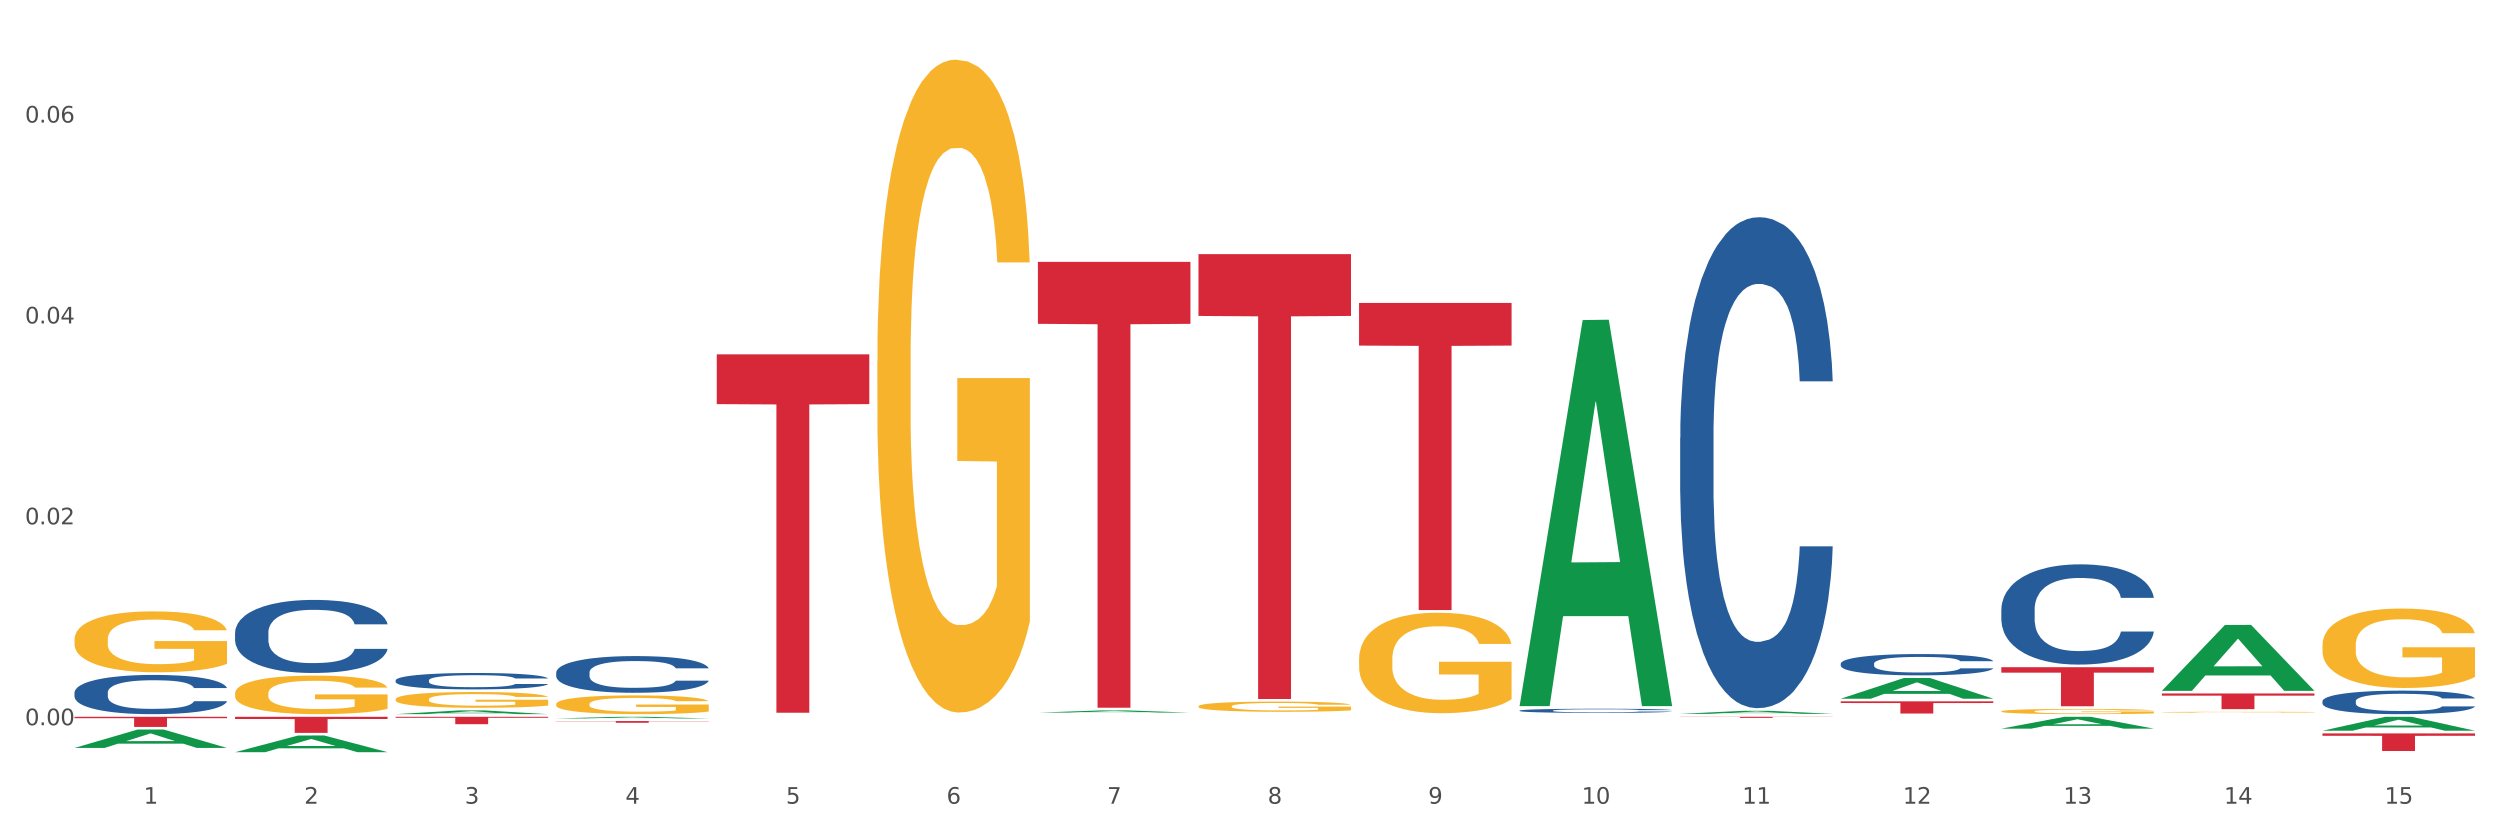 <?xml version="1.0" encoding="utf-8" standalone="no"?>
<!DOCTYPE svg PUBLIC "-//W3C//DTD SVG 1.1//EN"
  "http://www.w3.org/Graphics/SVG/1.1/DTD/svg11.dtd">
<svg xmlns:xlink="http://www.w3.org/1999/xlink" width="1080pt" height="360pt" viewBox="0 0 1080 360" xmlns="http://www.w3.org/2000/svg" version="1.1">
 <rect x="0" y="0" width="1080" height="360" fill="#333333" stroke="none"/>
 <defs>
  <style type="text/css">*{stroke-linejoin: round; stroke-linecap: butt}</style>
 </defs>
 <g id="figure_1">
  <g id="patch_1">
   <path d="M 0 360 
L 1080 360 
L 1080 0 
L 0 0 
z
" style="fill: #ffffff; stroke: #ffffff; stroke-linejoin: miter"/>
  </g>
  <g id="axes_1">
   <g id="matplotlib.axis_1">
    <g id="xtick_1">
     <g id="text_1">
      <!-- 1 -->
      <g style="fill: #4d4d4d" transform="translate(62.07 347.204) scale(0.096 -0.096)">
       <defs>
        <path id="DejaVuSans-31" d="M 794 531 
L 1825 531 
L 1825 4091 
L 703 3866 
L 703 4441 
L 1819 4666 
L 2450 4666 
L 2450 531 
L 3481 531 
L 3481 0 
L 794 0 
L 794 531 
z
" transform="scale(0.016)"/>
       </defs>
       <use xlink:href="#DejaVuSans-31"/>
      </g>
     </g>
    </g>
    <g id="xtick_2">
     <g id="text_2">
      <!-- 2 -->
      <g style="fill: #4d4d4d" transform="translate(131.436 347.204) scale(0.096 -0.096)">
       <defs>
        <path id="DejaVuSans-32" d="M 1228 531 
L 3431 531 
L 3431 0 
L 469 0 
L 469 531 
Q 828 903 1448 1529 
Q 2069 2156 2228 2338 
Q 2531 2678 2651 2914 
Q 2772 3150 2772 3378 
Q 2772 3750 2511 3984 
Q 2250 4219 1831 4219 
Q 1534 4219 1204 4116 
Q 875 4013 500 3803 
L 500 4441 
Q 881 4594 1212 4672 
Q 1544 4750 1819 4750 
Q 2544 4750 2975 4387 
Q 3406 4025 3406 3419 
Q 3406 3131 3298 2873 
Q 3191 2616 2906 2266 
Q 2828 2175 2409 1742 
Q 1991 1309 1228 531 
z
" transform="scale(0.016)"/>
       </defs>
       <use xlink:href="#DejaVuSans-32"/>
      </g>
     </g>
    </g>
    <g id="xtick_3">
     <g id="text_3">
      <!-- 3 -->
      <g style="fill: #4d4d4d" transform="translate(200.802 347.204) scale(0.096 -0.096)">
       <defs>
        <path id="DejaVuSans-33" d="M 2597 2516 
Q 3050 2419 3304 2112 
Q 3559 1806 3559 1356 
Q 3559 666 3084 287 
Q 2609 -91 1734 -91 
Q 1441 -91 1130 -33 
Q 819 25 488 141 
L 488 750 
Q 750 597 1062 519 
Q 1375 441 1716 441 
Q 2309 441 2620 675 
Q 2931 909 2931 1356 
Q 2931 1769 2642 2001 
Q 2353 2234 1838 2234 
L 1294 2234 
L 1294 2753 
L 1863 2753 
Q 2328 2753 2575 2939 
Q 2822 3125 2822 3475 
Q 2822 3834 2567 4026 
Q 2313 4219 1838 4219 
Q 1578 4219 1281 4162 
Q 984 4106 628 3988 
L 628 4550 
Q 988 4650 1302 4700 
Q 1616 4750 1894 4750 
Q 2613 4750 3031 4423 
Q 3450 4097 3450 3541 
Q 3450 3153 3228 2886 
Q 3006 2619 2597 2516 
z
" transform="scale(0.016)"/>
       </defs>
       <use xlink:href="#DejaVuSans-33"/>
      </g>
     </g>
    </g>
    <g id="xtick_4">
     <g id="text_4">
      <!-- 4 -->
      <g style="fill: #4d4d4d" transform="translate(270.169 347.204) scale(0.096 -0.096)">
       <defs>
        <path id="DejaVuSans-34" d="M 2419 4116 
L 825 1625 
L 2419 1625 
L 2419 4116 
z
M 2253 4666 
L 3047 4666 
L 3047 1625 
L 3713 1625 
L 3713 1100 
L 3047 1100 
L 3047 0 
L 2419 0 
L 2419 1100 
L 313 1100 
L 313 1709 
L 2253 4666 
z
" transform="scale(0.016)"/>
       </defs>
       <use xlink:href="#DejaVuSans-34"/>
      </g>
     </g>
    </g>
    <g id="xtick_5">
     <g id="text_5">
      <!-- 5 -->
      <g style="fill: #4d4d4d" transform="translate(339.535 347.204) scale(0.096 -0.096)">
       <defs>
        <path id="DejaVuSans-35" d="M 691 4666 
L 3169 4666 
L 3169 4134 
L 1269 4134 
L 1269 2991 
Q 1406 3038 1543 3061 
Q 1681 3084 1819 3084 
Q 2600 3084 3056 2656 
Q 3513 2228 3513 1497 
Q 3513 744 3044 326 
Q 2575 -91 1722 -91 
Q 1428 -91 1123 -41 
Q 819 9 494 109 
L 494 744 
Q 775 591 1075 516 
Q 1375 441 1709 441 
Q 2250 441 2565 725 
Q 2881 1009 2881 1497 
Q 2881 1984 2565 2268 
Q 2250 2553 1709 2553 
Q 1456 2553 1204 2497 
Q 953 2441 691 2322 
L 691 4666 
z
" transform="scale(0.016)"/>
       </defs>
       <use xlink:href="#DejaVuSans-35"/>
      </g>
     </g>
    </g>
    <g id="xtick_6">
     <g id="text_6">
      <!-- 6 -->
      <g style="fill: #4d4d4d" transform="translate(408.901 347.204) scale(0.096 -0.096)">
       <defs>
        <path id="DejaVuSans-36" d="M 2113 2584 
Q 1688 2584 1439 2293 
Q 1191 2003 1191 1497 
Q 1191 994 1439 701 
Q 1688 409 2113 409 
Q 2538 409 2786 701 
Q 3034 994 3034 1497 
Q 3034 2003 2786 2293 
Q 2538 2584 2113 2584 
z
M 3366 4563 
L 3366 3988 
Q 3128 4100 2886 4159 
Q 2644 4219 2406 4219 
Q 1781 4219 1451 3797 
Q 1122 3375 1075 2522 
Q 1259 2794 1537 2939 
Q 1816 3084 2150 3084 
Q 2853 3084 3261 2657 
Q 3669 2231 3669 1497 
Q 3669 778 3244 343 
Q 2819 -91 2113 -91 
Q 1303 -91 875 529 
Q 447 1150 447 2328 
Q 447 3434 972 4092 
Q 1497 4750 2381 4750 
Q 2619 4750 2861 4703 
Q 3103 4656 3366 4563 
z
" transform="scale(0.016)"/>
       </defs>
       <use xlink:href="#DejaVuSans-36"/>
      </g>
     </g>
    </g>
    <g id="xtick_7">
     <g id="text_7">
      <!-- 7 -->
      <g style="fill: #4d4d4d" transform="translate(478.267 347.204) scale(0.096 -0.096)">
       <defs>
        <path id="DejaVuSans-37" d="M 525 4666 
L 3525 4666 
L 3525 4397 
L 1831 0 
L 1172 0 
L 2766 4134 
L 525 4134 
L 525 4666 
z
" transform="scale(0.016)"/>
       </defs>
       <use xlink:href="#DejaVuSans-37"/>
      </g>
     </g>
    </g>
    <g id="xtick_8">
     <g id="text_8">
      <!-- 8 -->
      <g style="fill: #4d4d4d" transform="translate(547.634 347.204) scale(0.096 -0.096)">
       <defs>
        <path id="DejaVuSans-38" d="M 2034 2216 
Q 1584 2216 1326 1975 
Q 1069 1734 1069 1313 
Q 1069 891 1326 650 
Q 1584 409 2034 409 
Q 2484 409 2743 651 
Q 3003 894 3003 1313 
Q 3003 1734 2745 1975 
Q 2488 2216 2034 2216 
z
M 1403 2484 
Q 997 2584 770 2862 
Q 544 3141 544 3541 
Q 544 4100 942 4425 
Q 1341 4750 2034 4750 
Q 2731 4750 3128 4425 
Q 3525 4100 3525 3541 
Q 3525 3141 3298 2862 
Q 3072 2584 2669 2484 
Q 3125 2378 3379 2068 
Q 3634 1759 3634 1313 
Q 3634 634 3220 271 
Q 2806 -91 2034 -91 
Q 1263 -91 848 271 
Q 434 634 434 1313 
Q 434 1759 690 2068 
Q 947 2378 1403 2484 
z
M 1172 3481 
Q 1172 3119 1398 2916 
Q 1625 2713 2034 2713 
Q 2441 2713 2670 2916 
Q 2900 3119 2900 3481 
Q 2900 3844 2670 4047 
Q 2441 4250 2034 4250 
Q 1625 4250 1398 4047 
Q 1172 3844 1172 3481 
z
" transform="scale(0.016)"/>
       </defs>
       <use xlink:href="#DejaVuSans-38"/>
      </g>
     </g>
    </g>
    <g id="xtick_9">
     <g id="text_9">
      <!-- 9 -->
      <g style="fill: #4d4d4d" transform="translate(617 347.204) scale(0.096 -0.096)">
       <defs>
        <path id="DejaVuSans-39" d="M 703 97 
L 703 672 
Q 941 559 1184 500 
Q 1428 441 1663 441 
Q 2288 441 2617 861 
Q 2947 1281 2994 2138 
Q 2813 1869 2534 1725 
Q 2256 1581 1919 1581 
Q 1219 1581 811 2004 
Q 403 2428 403 3163 
Q 403 3881 828 4315 
Q 1253 4750 1959 4750 
Q 2769 4750 3195 4129 
Q 3622 3509 3622 2328 
Q 3622 1225 3098 567 
Q 2575 -91 1691 -91 
Q 1453 -91 1209 -44 
Q 966 3 703 97 
z
M 1959 2075 
Q 2384 2075 2632 2365 
Q 2881 2656 2881 3163 
Q 2881 3666 2632 3958 
Q 2384 4250 1959 4250 
Q 1534 4250 1286 3958 
Q 1038 3666 1038 3163 
Q 1038 2656 1286 2365 
Q 1534 2075 1959 2075 
z
" transform="scale(0.016)"/>
       </defs>
       <use xlink:href="#DejaVuSans-39"/>
      </g>
     </g>
    </g>
    <g id="xtick_10">
     <g id="text_10">
      <!-- 10 -->
      <g style="fill: #4d4d4d" transform="translate(683.312 347.204) scale(0.096 -0.096)">
       <defs>
        <path id="DejaVuSans-30" d="M 2034 4250 
Q 1547 4250 1301 3770 
Q 1056 3291 1056 2328 
Q 1056 1369 1301 889 
Q 1547 409 2034 409 
Q 2525 409 2770 889 
Q 3016 1369 3016 2328 
Q 3016 3291 2770 3770 
Q 2525 4250 2034 4250 
z
M 2034 4750 
Q 2819 4750 3233 4129 
Q 3647 3509 3647 2328 
Q 3647 1150 3233 529 
Q 2819 -91 2034 -91 
Q 1250 -91 836 529 
Q 422 1150 422 2328 
Q 422 3509 836 4129 
Q 1250 4750 2034 4750 
z
" transform="scale(0.016)"/>
       </defs>
       <use xlink:href="#DejaVuSans-31"/>
       <use xlink:href="#DejaVuSans-30" transform="translate(63.623 0)"/>
      </g>
     </g>
    </g>
    <g id="xtick_11">
     <g id="text_11">
      <!-- 11 -->
      <g style="fill: #4d4d4d" transform="translate(752.678 347.204) scale(0.096 -0.096)">
       <use xlink:href="#DejaVuSans-31"/>
       <use xlink:href="#DejaVuSans-31" transform="translate(63.623 0)"/>
      </g>
     </g>
    </g>
    <g id="xtick_12">
     <g id="text_12">
      <!-- 12 -->
      <g style="fill: #4d4d4d" transform="translate(822.044 347.204) scale(0.096 -0.096)">
       <use xlink:href="#DejaVuSans-31"/>
       <use xlink:href="#DejaVuSans-32" transform="translate(63.623 0)"/>
      </g>
     </g>
    </g>
    <g id="xtick_13">
     <g id="text_13">
      <!-- 13 -->
      <g style="fill: #4d4d4d" transform="translate(891.411 347.204) scale(0.096 -0.096)">
       <use xlink:href="#DejaVuSans-31"/>
       <use xlink:href="#DejaVuSans-33" transform="translate(63.623 0)"/>
      </g>
     </g>
    </g>
    <g id="xtick_14">
     <g id="text_14">
      <!-- 14 -->
      <g style="fill: #4d4d4d" transform="translate(960.777 347.204) scale(0.096 -0.096)">
       <use xlink:href="#DejaVuSans-31"/>
       <use xlink:href="#DejaVuSans-34" transform="translate(63.623 0)"/>
      </g>
     </g>
    </g>
    <g id="xtick_15">
     <g id="text_15">
      <!-- 15 -->
      <g style="fill: #4d4d4d" transform="translate(1030.143 347.204) scale(0.096 -0.096)">
       <use xlink:href="#DejaVuSans-31"/>
       <use xlink:href="#DejaVuSans-35" transform="translate(63.623 0)"/>
      </g>
     </g>
    </g>
    <g id="xtick_16"/>
    <g id="xtick_17"/>
    <g id="xtick_18"/>
    <g id="xtick_19"/>
    <g id="xtick_20"/>
    <g id="xtick_21"/>
    <g id="xtick_22"/>
    <g id="xtick_23"/>
    <g id="xtick_24"/>
    <g id="xtick_25"/>
    <g id="xtick_26"/>
    <g id="xtick_27"/>
    <g id="xtick_28"/>
    <g id="xtick_29"/>
   </g>
   <g id="matplotlib.axis_2">
    <g id="ytick_1">
     <g id="text_16">
      <!-- 0.00 -->
      <g style="fill: #4d4d4d" transform="translate(10.8 313.299) scale(0.096 -0.096)">
       <defs>
        <path id="DejaVuSans-2e" d="M 684 794 
L 1344 794 
L 1344 0 
L 684 0 
L 684 794 
z
" transform="scale(0.016)"/>
       </defs>
       <use xlink:href="#DejaVuSans-30"/>
       <use xlink:href="#DejaVuSans-2e" transform="translate(63.623 0)"/>
       <use xlink:href="#DejaVuSans-30" transform="translate(95.41 0)"/>
       <use xlink:href="#DejaVuSans-30" transform="translate(159.033 0)"/>
      </g>
     </g>
    </g>
    <g id="ytick_2">
     <g id="text_17">
      <!-- 0.02 -->
      <g style="fill: #4d4d4d" transform="translate(10.8 226.516) scale(0.096 -0.096)">
       <use xlink:href="#DejaVuSans-30"/>
       <use xlink:href="#DejaVuSans-2e" transform="translate(63.623 0)"/>
       <use xlink:href="#DejaVuSans-30" transform="translate(95.41 0)"/>
       <use xlink:href="#DejaVuSans-32" transform="translate(159.033 0)"/>
      </g>
     </g>
    </g>
    <g id="ytick_3">
     <g id="text_18">
      <!-- 0.04 -->
      <g style="fill: #4d4d4d" transform="translate(10.8 139.734) scale(0.096 -0.096)">
       <use xlink:href="#DejaVuSans-30"/>
       <use xlink:href="#DejaVuSans-2e" transform="translate(63.623 0)"/>
       <use xlink:href="#DejaVuSans-30" transform="translate(95.41 0)"/>
       <use xlink:href="#DejaVuSans-34" transform="translate(159.033 0)"/>
      </g>
     </g>
    </g>
    <g id="ytick_4">
     <g id="text_19">
      <!-- 0.06 -->
      <g style="fill: #4d4d4d" transform="translate(10.8 52.952) scale(0.096 -0.096)">
       <use xlink:href="#DejaVuSans-30"/>
       <use xlink:href="#DejaVuSans-2e" transform="translate(63.623 0)"/>
       <use xlink:href="#DejaVuSans-30" transform="translate(95.41 0)"/>
       <use xlink:href="#DejaVuSans-36" transform="translate(159.033 0)"/>
      </g>
     </g>
    </g>
    <g id="ytick_5"/>
    <g id="ytick_6"/>
    <g id="ytick_7"/>
   </g>
   <g id="PolyCollection_1">
    <path d="M 32.175 323.102 
L 32.243 323.095 
L 59.417 315.166 
L 70.695 315.159 
L 98.073 323.117 
L 85.029 323.117 
L 79.119 321.264 
L 51.061 321.264 
L 50.857 321.294 
L 45.151 323.117 
L 32.175 323.117 
L 32.175 323.102 
L 54.594 320.158 
L 75.586 320.15 
L 65.192 316.855 
L 65.056 316.84 
L 64.92 316.862 
L 54.526 320.15 
L 54.594 320.158 
L 32.175 323.102 
z
" clip-path="url(#p4b48d841d6)" style="fill: #109648"/>
    <path d="M 170.907 309.651 
L 236.805 309.651 
L 236.805 310.095 
L 210.883 310.098 
L 210.883 312.842 
L 196.673 312.842 
L 196.673 310.098 
L 170.907 310.095 
L 170.907 309.654 
L 170.907 309.651 
z
" clip-path="url(#p4b48d841d6)" style="fill: #d62839"/>
    <path d="M 240.274 311.499 
L 306.172 311.499 
L 306.172 311.603 
L 280.25 311.603 
L 280.25 312.247 
L 266.039 312.247 
L 266.039 311.603 
L 240.274 311.603 
L 240.274 311.499 
L 240.274 311.499 
z
" clip-path="url(#p4b48d841d6)" style="fill: #d62839"/>
    <path d="M 309.64 153.058 
L 375.538 153.058 
L 375.538 174.577 
L 349.616 174.722 
L 349.616 307.901 
L 335.406 307.901 
L 335.406 174.722 
L 309.64 174.577 
L 309.64 153.204 
L 309.64 153.058 
z
" clip-path="url(#p4b48d841d6)" style="fill: #d62839"/>
    <path d="M 448.372 113.125 
L 514.27 113.125 
L 514.27 139.893 
L 488.348 140.074 
L 488.348 305.751 
L 474.138 305.751 
L 474.138 140.074 
L 448.372 139.893 
L 448.372 113.306 
L 448.372 113.125 
z
" clip-path="url(#p4b48d841d6)" style="fill: #d62839"/>
    <path d="M 1003.302 302.917 
L 1003.38 302.907 
L 1003.38 302.647 
L 1003.614 302.294 
L 1004.47 301.644 
L 1005.561 301.152 
L 1007.43 300.577 
L 1008.443 300.335 
L 1009.767 300.066 
L 1012.494 299.629 
L 1015.609 299.258 
L 1017.79 299.054 
L 1019.426 298.924 
L 1023.087 298.692 
L 1025.19 298.589 
L 1027.371 298.506 
L 1029.241 298.45 
L 1032.356 298.385 
L 1034.849 298.357 
L 1037.731 298.348 
L 1040.146 298.357 
L 1043.339 298.394 
L 1048.013 298.506 
L 1049.805 298.571 
L 1052.219 298.682 
L 1054.712 298.831 
L 1056.737 298.979 
L 1059.074 299.193 
L 1061.489 299.472 
L 1063.825 299.824 
L 1065.461 300.149 
L 1066.785 300.493 
L 1067.954 300.911 
L 1068.811 301.366 
L 1069.2 301.747 
L 1054.945 301.747 
L 1054.556 301.403 
L 1053.777 301.032 
L 1052.998 300.781 
L 1052.141 300.577 
L 1050.817 300.344 
L 1049.649 300.196 
L 1047.701 300.019 
L 1045.91 299.908 
L 1044.43 299.843 
L 1042.638 299.787 
L 1038.822 299.732 
L 1036.095 299.732 
L 1034.382 299.75 
L 1032.278 299.797 
L 1030.487 299.862 
L 1028.384 299.973 
L 1026.748 300.094 
L 1025.112 300.252 
L 1024.178 300.363 
L 1022.775 300.567 
L 1021.841 300.734 
L 1020.594 301.022 
L 1019.893 301.227 
L 1018.647 301.756 
L 1018.102 302.146 
L 1017.868 302.415 
L 1017.712 302.712 
L 1017.712 304.161 
L 1018.18 304.811 
L 1018.569 305.089 
L 1019.192 305.405 
L 1020.361 305.814 
L 1022.074 306.213 
L 1023.866 306.501 
L 1025.346 306.677 
L 1026.748 306.807 
L 1028.15 306.909 
L 1029.864 307.002 
L 1031.266 307.058 
L 1033.369 307.114 
L 1035.862 307.142 
L 1037.809 307.142 
L 1041.781 307.095 
L 1043.573 307.049 
L 1045.287 306.984 
L 1047.156 306.882 
L 1048.636 306.77 
L 1049.493 306.687 
L 1050.895 306.51 
L 1051.986 306.324 
L 1052.92 306.111 
L 1053.543 305.925 
L 1054.244 305.647 
L 1054.79 305.331 
L 1054.945 305.164 
L 1069.2 305.164 
L 1068.888 305.498 
L 1068.343 305.823 
L 1067.253 306.259 
L 1066.396 306.51 
L 1065.072 306.817 
L 1063.67 307.077 
L 1061.722 307.364 
L 1059.931 307.578 
L 1058.061 307.764 
L 1056.036 307.931 
L 1052.375 308.163 
L 1051.051 308.228 
L 1048.247 308.339 
L 1046.066 308.404 
L 1042.872 308.469 
L 1039.6 308.507 
L 1036.173 308.516 
L 1033.135 308.497 
L 1029.786 308.442 
L 1027.683 308.386 
L 1025.346 308.302 
L 1022.62 308.172 
L 1020.049 308.014 
L 1017.634 307.829 
L 1015.376 307.615 
L 1013.272 307.374 
L 1010.546 306.974 
L 1008.521 306.584 
L 1007.041 306.222 
L 1006.028 305.916 
L 1005.016 305.526 
L 1004.47 305.257 
L 1003.614 304.607 
L 1003.302 304.003 
L 1003.302 302.917 
z
" clip-path="url(#p4b48d841d6)" style="fill: #255c99"/>
    <path d="M 864.57 263.256 
L 864.648 263.217 
L 864.648 262.109 
L 864.881 260.606 
L 865.738 257.838 
L 866.829 255.741 
L 868.698 253.289 
L 869.711 252.261 
L 871.035 251.114 
L 873.761 249.255 
L 876.877 247.673 
L 879.058 246.802 
L 880.694 246.249 
L 884.355 245.26 
L 886.458 244.825 
L 888.639 244.469 
L 890.508 244.232 
L 893.624 243.955 
L 896.117 243.836 
L 898.999 243.796 
L 901.413 243.836 
L 904.607 243.994 
L 909.281 244.469 
L 911.072 244.746 
L 913.487 245.22 
L 915.979 245.853 
L 918.005 246.486 
L 920.341 247.396 
L 922.756 248.582 
L 925.093 250.085 
L 926.729 251.47 
L 928.053 252.933 
L 929.221 254.713 
L 930.078 256.651 
L 930.468 258.273 
L 916.213 258.273 
L 915.824 256.809 
L 915.045 255.227 
L 914.266 254.159 
L 913.409 253.289 
L 912.085 252.3 
L 910.916 251.667 
L 908.969 250.916 
L 907.177 250.441 
L 905.697 250.164 
L 903.906 249.927 
L 900.089 249.69 
L 897.363 249.69 
L 895.649 249.769 
L 893.546 249.967 
L 891.754 250.244 
L 889.651 250.718 
L 888.016 251.232 
L 886.38 251.905 
L 885.445 252.379 
L 884.043 253.25 
L 883.108 253.962 
L 881.862 255.188 
L 881.161 256.058 
L 879.915 258.312 
L 879.369 259.974 
L 879.136 261.121 
L 878.98 262.386 
L 878.98 268.557 
L 879.447 271.325 
L 879.837 272.512 
L 880.46 273.857 
L 881.628 275.597 
L 883.342 277.298 
L 885.134 278.524 
L 886.614 279.275 
L 888.016 279.829 
L 889.418 280.264 
L 891.131 280.66 
L 892.533 280.897 
L 894.637 281.134 
L 897.129 281.253 
L 899.076 281.253 
L 903.049 281.055 
L 904.841 280.858 
L 906.554 280.581 
L 908.424 280.146 
L 909.904 279.671 
L 910.76 279.315 
L 912.163 278.563 
L 913.253 277.772 
L 914.188 276.863 
L 914.811 276.072 
L 915.512 274.885 
L 916.057 273.54 
L 916.213 272.828 
L 930.468 272.828 
L 930.156 274.252 
L 929.611 275.637 
L 928.52 277.496 
L 927.663 278.563 
L 926.339 279.869 
L 924.937 280.976 
L 922.99 282.202 
L 921.198 283.112 
L 919.329 283.903 
L 917.304 284.615 
L 913.643 285.604 
L 912.318 285.881 
L 909.514 286.355 
L 907.333 286.632 
L 904.14 286.909 
L 900.868 287.067 
L 897.441 287.107 
L 894.403 287.028 
L 891.053 286.79 
L 888.95 286.553 
L 886.614 286.197 
L 883.887 285.643 
L 881.317 284.971 
L 878.902 284.18 
L 876.643 283.27 
L 874.54 282.242 
L 871.814 280.541 
L 869.789 278.88 
L 868.309 277.337 
L 867.296 276.032 
L 866.283 274.371 
L 865.738 273.224 
L 864.881 270.455 
L 864.57 267.884 
L 864.57 263.256 
z
" clip-path="url(#p4b48d841d6)" style="fill: #255c99"/>
    <path d="M 795.203 286.683 
L 795.281 286.675 
L 795.281 286.439 
L 795.515 286.12 
L 796.372 285.531 
L 797.462 285.085 
L 799.332 284.564 
L 800.344 284.345 
L 801.669 284.101 
L 804.395 283.706 
L 807.511 283.37 
L 809.692 283.185 
L 811.327 283.067 
L 814.988 282.857 
L 817.092 282.764 
L 819.273 282.688 
L 821.142 282.638 
L 824.258 282.579 
L 826.75 282.554 
L 829.632 282.545 
L 832.047 282.554 
L 835.241 282.587 
L 839.914 282.688 
L 841.706 282.747 
L 844.121 282.848 
L 846.613 282.983 
L 848.638 283.117 
L 850.975 283.311 
L 853.39 283.563 
L 855.727 283.883 
L 857.362 284.177 
L 858.687 284.488 
L 859.855 284.867 
L 860.712 285.279 
L 861.101 285.624 
L 846.847 285.624 
L 846.457 285.312 
L 845.678 284.976 
L 844.899 284.749 
L 844.043 284.564 
L 842.718 284.354 
L 841.55 284.219 
L 839.603 284.059 
L 837.811 283.958 
L 836.331 283.899 
L 834.54 283.849 
L 830.723 283.799 
L 827.997 283.799 
L 826.283 283.815 
L 824.18 283.857 
L 822.388 283.916 
L 820.285 284.017 
L 818.649 284.127 
L 817.014 284.27 
L 816.079 284.37 
L 814.677 284.556 
L 813.742 284.707 
L 812.496 284.968 
L 811.795 285.153 
L 810.548 285.632 
L 810.003 285.985 
L 809.77 286.229 
L 809.614 286.498 
L 809.614 287.81 
L 810.081 288.399 
L 810.471 288.651 
L 811.094 288.937 
L 812.262 289.307 
L 813.976 289.669 
L 815.767 289.93 
L 817.247 290.09 
L 818.649 290.207 
L 820.051 290.3 
L 821.765 290.384 
L 823.167 290.434 
L 825.27 290.485 
L 827.763 290.51 
L 829.71 290.51 
L 833.683 290.468 
L 835.474 290.426 
L 837.188 290.367 
L 839.057 290.275 
L 840.537 290.174 
L 841.394 290.098 
L 842.796 289.938 
L 843.887 289.77 
L 844.822 289.577 
L 845.445 289.408 
L 846.146 289.156 
L 846.691 288.87 
L 846.847 288.719 
L 861.101 288.719 
L 860.79 289.021 
L 860.245 289.316 
L 859.154 289.711 
L 858.297 289.938 
L 856.973 290.216 
L 855.571 290.451 
L 853.624 290.712 
L 851.832 290.905 
L 849.963 291.074 
L 847.937 291.225 
L 844.276 291.435 
L 842.952 291.494 
L 840.148 291.595 
L 837.967 291.654 
L 834.773 291.713 
L 831.502 291.746 
L 828.074 291.755 
L 825.037 291.738 
L 821.687 291.688 
L 819.584 291.637 
L 817.247 291.561 
L 814.521 291.444 
L 811.951 291.301 
L 809.536 291.132 
L 807.277 290.939 
L 805.174 290.72 
L 802.448 290.359 
L 800.422 290.005 
L 798.942 289.677 
L 797.93 289.4 
L 796.917 289.047 
L 796.372 288.803 
L 795.515 288.214 
L 795.203 287.667 
L 795.203 286.683 
z
" clip-path="url(#p4b48d841d6)" style="fill: #255c99"/>
    <path d="M 725.837 189.134 
L 725.915 188.94 
L 725.915 183.517 
L 726.149 176.157 
L 727.006 162.598 
L 728.096 152.332 
L 729.966 140.323 
L 730.978 135.287 
L 732.302 129.67 
L 735.029 120.566 
L 738.144 112.818 
L 740.325 108.557 
L 741.961 105.845 
L 745.622 101.003 
L 747.725 98.872 
L 749.906 97.129 
L 751.776 95.967 
L 754.891 94.611 
L 757.384 94.03 
L 760.266 93.836 
L 762.681 94.03 
L 765.874 94.804 
L 770.548 97.129 
L 772.34 98.485 
L 774.754 100.809 
L 777.247 103.908 
L 779.272 107.007 
L 781.609 111.462 
L 784.024 117.273 
L 786.36 124.634 
L 787.996 131.413 
L 789.32 138.58 
L 790.489 147.296 
L 791.346 156.787 
L 791.735 164.729 
L 777.481 164.729 
L 777.091 157.562 
L 776.312 149.814 
L 775.533 144.584 
L 774.676 140.323 
L 773.352 135.481 
L 772.184 132.381 
L 770.237 128.701 
L 768.445 126.377 
L 766.965 125.021 
L 765.173 123.859 
L 761.357 122.697 
L 758.63 122.697 
L 756.917 123.084 
L 754.814 124.052 
L 753.022 125.408 
L 750.919 127.733 
L 749.283 130.251 
L 747.647 133.544 
L 746.713 135.868 
L 745.311 140.129 
L 744.376 143.616 
L 743.13 149.62 
L 742.429 153.882 
L 741.182 164.922 
L 740.637 173.057 
L 740.403 178.675 
L 740.248 184.873 
L 740.248 215.089 
L 740.715 228.648 
L 741.104 234.459 
L 741.727 241.045 
L 742.896 249.567 
L 744.61 257.896 
L 746.401 263.901 
L 747.881 267.581 
L 749.283 270.293 
L 750.685 272.423 
L 752.399 274.36 
L 753.801 275.522 
L 755.904 276.685 
L 758.397 277.266 
L 760.344 277.266 
L 764.317 276.297 
L 766.108 275.329 
L 767.822 273.973 
L 769.691 271.842 
L 771.171 269.518 
L 772.028 267.775 
L 773.43 264.094 
L 774.521 260.22 
L 775.455 255.765 
L 776.079 251.892 
L 776.78 246.081 
L 777.325 239.495 
L 777.481 236.009 
L 791.735 236.009 
L 791.424 242.982 
L 790.878 249.761 
L 789.788 258.865 
L 788.931 264.094 
L 787.607 270.486 
L 786.205 275.91 
L 784.257 281.914 
L 782.466 286.369 
L 780.596 290.243 
L 778.571 293.73 
L 774.91 298.572 
L 773.586 299.928 
L 770.782 302.252 
L 768.601 303.608 
L 765.407 304.964 
L 762.136 305.739 
L 758.708 305.933 
L 755.67 305.545 
L 752.321 304.383 
L 750.218 303.221 
L 747.881 301.478 
L 745.155 298.766 
L 742.584 295.473 
L 740.17 291.599 
L 737.911 287.144 
L 735.808 282.108 
L 733.081 273.779 
L 731.056 265.644 
L 729.576 258.09 
L 728.563 251.698 
L 727.551 243.563 
L 727.006 237.945 
L 726.149 224.387 
L 725.837 211.797 
L 725.837 189.134 
z
" clip-path="url(#p4b48d841d6)" style="fill: #255c99"/>
    <path d="M 656.471 306.978 
L 656.549 306.976 
L 656.549 306.931 
L 656.783 306.869 
L 657.639 306.754 
L 658.73 306.668 
L 660.599 306.566 
L 661.612 306.524 
L 662.936 306.476 
L 665.662 306.4 
L 668.778 306.334 
L 670.959 306.298 
L 672.595 306.275 
L 676.256 306.234 
L 678.359 306.217 
L 680.54 306.202 
L 682.41 306.192 
L 685.525 306.181 
L 688.018 306.176 
L 690.9 306.174 
L 693.315 306.176 
L 696.508 306.182 
L 701.182 306.202 
L 702.973 306.213 
L 705.388 306.233 
L 707.881 306.259 
L 709.906 306.285 
L 712.243 306.323 
L 714.657 306.372 
L 716.994 306.434 
L 718.63 306.491 
L 719.954 306.552 
L 721.123 306.625 
L 721.979 306.705 
L 722.369 306.772 
L 708.114 306.772 
L 707.725 306.712 
L 706.946 306.646 
L 706.167 306.602 
L 705.31 306.566 
L 703.986 306.525 
L 702.818 306.499 
L 700.87 306.468 
L 699.079 306.449 
L 697.599 306.437 
L 695.807 306.427 
L 691.99 306.418 
L 689.264 306.418 
L 687.55 306.421 
L 685.447 306.429 
L 683.656 306.44 
L 681.553 306.46 
L 679.917 306.481 
L 678.281 306.509 
L 677.346 306.529 
L 675.944 306.565 
L 675.01 306.594 
L 673.763 306.645 
L 673.062 306.681 
L 671.816 306.774 
L 671.271 306.842 
L 671.037 306.89 
L 670.881 306.942 
L 670.881 307.197 
L 671.349 307.312 
L 671.738 307.361 
L 672.361 307.416 
L 673.53 307.488 
L 675.243 307.558 
L 677.035 307.609 
L 678.515 307.64 
L 679.917 307.663 
L 681.319 307.681 
L 683.033 307.697 
L 684.435 307.707 
L 686.538 307.717 
L 689.03 307.722 
L 690.978 307.722 
L 694.95 307.714 
L 696.742 307.705 
L 698.456 307.694 
L 700.325 307.676 
L 701.805 307.656 
L 702.662 307.642 
L 704.064 307.611 
L 705.154 307.578 
L 706.089 307.54 
L 706.712 307.508 
L 707.413 307.459 
L 707.959 307.403 
L 708.114 307.374 
L 722.369 307.374 
L 722.057 307.432 
L 721.512 307.49 
L 720.422 307.567 
L 719.565 307.611 
L 718.241 307.665 
L 716.838 307.71 
L 714.891 307.761 
L 713.1 307.799 
L 711.23 307.831 
L 709.205 307.861 
L 705.544 307.902 
L 704.22 307.913 
L 701.416 307.933 
L 699.235 307.944 
L 696.041 307.955 
L 692.769 307.962 
L 689.342 307.964 
L 686.304 307.96 
L 682.955 307.951 
L 680.852 307.941 
L 678.515 307.926 
L 675.789 307.903 
L 673.218 307.875 
L 670.803 307.843 
L 668.544 307.805 
L 666.441 307.763 
L 663.715 307.692 
L 661.69 307.624 
L 660.21 307.56 
L 659.197 307.506 
L 658.185 307.437 
L 657.639 307.39 
L 656.783 307.276 
L 656.471 307.169 
L 656.471 306.978 
z
" clip-path="url(#p4b48d841d6)" style="fill: #255c99"/>
    <path d="M 101.541 309.651 
L 167.439 309.651 
L 167.439 310.617 
L 141.517 310.623 
L 141.517 316.597 
L 127.307 316.597 
L 127.307 310.623 
L 101.541 310.617 
L 101.541 309.658 
L 101.541 309.651 
z
" clip-path="url(#p4b48d841d6)" style="fill: #d62839"/>
    <path d="M 240.274 290.548 
L 240.352 290.534 
L 240.352 290.128 
L 240.585 289.578 
L 241.442 288.565 
L 242.533 287.797 
L 244.402 286.9 
L 245.415 286.523 
L 246.739 286.103 
L 249.465 285.423 
L 252.581 284.844 
L 254.762 284.525 
L 256.398 284.322 
L 260.059 283.96 
L 262.162 283.801 
L 264.343 283.671 
L 266.212 283.584 
L 269.328 283.483 
L 271.821 283.439 
L 274.703 283.425 
L 277.117 283.439 
L 280.311 283.497 
L 284.985 283.671 
L 286.776 283.772 
L 289.191 283.946 
L 291.683 284.178 
L 293.709 284.409 
L 296.045 284.742 
L 298.46 285.177 
L 300.797 285.727 
L 302.433 286.234 
L 303.757 286.769 
L 304.925 287.421 
L 305.782 288.13 
L 306.172 288.724 
L 291.917 288.724 
L 291.528 288.188 
L 290.749 287.609 
L 289.97 287.218 
L 289.113 286.9 
L 287.789 286.538 
L 286.62 286.306 
L 284.673 286.031 
L 282.881 285.857 
L 281.401 285.756 
L 279.61 285.669 
L 275.793 285.582 
L 273.067 285.582 
L 271.353 285.611 
L 269.25 285.683 
L 267.458 285.785 
L 265.355 285.958 
L 263.72 286.147 
L 262.084 286.393 
L 261.149 286.567 
L 259.747 286.885 
L 258.812 287.146 
L 257.566 287.595 
L 256.865 287.913 
L 255.619 288.738 
L 255.073 289.346 
L 254.84 289.766 
L 254.684 290.23 
L 254.684 292.488 
L 255.151 293.502 
L 255.541 293.936 
L 256.164 294.428 
L 257.332 295.066 
L 259.046 295.688 
L 260.838 296.137 
L 262.318 296.412 
L 263.72 296.615 
L 265.122 296.774 
L 266.835 296.919 
L 268.237 297.006 
L 270.341 297.093 
L 272.833 297.136 
L 274.78 297.136 
L 278.753 297.064 
L 280.545 296.991 
L 282.258 296.89 
L 284.128 296.731 
L 285.608 296.557 
L 286.465 296.427 
L 287.867 296.151 
L 288.957 295.862 
L 289.892 295.529 
L 290.515 295.239 
L 291.216 294.805 
L 291.761 294.313 
L 291.917 294.052 
L 306.172 294.052 
L 305.86 294.573 
L 305.315 295.08 
L 304.224 295.76 
L 303.367 296.151 
L 302.043 296.629 
L 300.641 297.035 
L 298.694 297.483 
L 296.902 297.816 
L 295.033 298.106 
L 293.008 298.367 
L 289.347 298.729 
L 288.022 298.83 
L 285.218 299.004 
L 283.037 299.105 
L 279.844 299.206 
L 276.572 299.264 
L 273.145 299.279 
L 270.107 299.25 
L 266.757 299.163 
L 264.654 299.076 
L 262.318 298.946 
L 259.591 298.743 
L 257.021 298.497 
L 254.606 298.207 
L 252.347 297.874 
L 250.244 297.498 
L 247.518 296.875 
L 245.493 296.267 
L 244.013 295.703 
L 243 295.225 
L 241.987 294.617 
L 241.442 294.197 
L 240.585 293.183 
L 240.274 292.242 
L 240.274 290.548 
z
" clip-path="url(#p4b48d841d6)" style="fill: #255c99"/>
    <path d="M 101.541 273.341 
L 101.619 273.312 
L 101.619 272.505 
L 101.853 271.41 
L 102.71 269.392 
L 103.8 267.864 
L 105.67 266.077 
L 106.682 265.327 
L 108.006 264.491 
L 110.733 263.137 
L 113.848 261.983 
L 116.029 261.349 
L 117.665 260.946 
L 121.326 260.225 
L 123.429 259.908 
L 125.61 259.649 
L 127.48 259.476 
L 130.595 259.274 
L 133.088 259.187 
L 135.97 259.158 
L 138.385 259.187 
L 141.578 259.303 
L 146.252 259.649 
L 148.044 259.85 
L 150.458 260.196 
L 152.951 260.657 
L 154.976 261.119 
L 157.313 261.782 
L 159.728 262.647 
L 162.064 263.742 
L 163.7 264.751 
L 165.024 265.817 
L 166.193 267.115 
L 167.05 268.527 
L 167.439 269.709 
L 153.185 269.709 
L 152.795 268.643 
L 152.016 267.489 
L 151.237 266.711 
L 150.38 266.077 
L 149.056 265.356 
L 147.888 264.895 
L 145.941 264.347 
L 144.149 264.001 
L 142.669 263.8 
L 140.877 263.627 
L 137.061 263.454 
L 134.334 263.454 
L 132.621 263.511 
L 130.518 263.655 
L 128.726 263.857 
L 126.623 264.203 
L 124.987 264.578 
L 123.351 265.068 
L 122.417 265.414 
L 121.015 266.048 
L 120.08 266.567 
L 118.834 267.461 
L 118.133 268.095 
L 116.886 269.738 
L 116.341 270.949 
L 116.107 271.785 
L 115.952 272.707 
L 115.952 277.204 
L 116.419 279.222 
L 116.808 280.087 
L 117.431 281.067 
L 118.6 282.335 
L 120.314 283.575 
L 122.105 284.469 
L 123.585 285.016 
L 124.987 285.42 
L 126.389 285.737 
L 128.103 286.025 
L 129.505 286.198 
L 131.608 286.371 
L 134.101 286.458 
L 136.048 286.458 
L 140.021 286.313 
L 141.812 286.169 
L 143.526 285.968 
L 145.395 285.65 
L 146.875 285.305 
L 147.732 285.045 
L 149.134 284.497 
L 150.225 283.921 
L 151.159 283.258 
L 151.783 282.681 
L 152.484 281.816 
L 153.029 280.836 
L 153.185 280.317 
L 167.439 280.317 
L 167.128 281.355 
L 166.582 282.364 
L 165.492 283.719 
L 164.635 284.497 
L 163.311 285.449 
L 161.909 286.256 
L 159.961 287.149 
L 158.17 287.812 
L 156.3 288.389 
L 154.275 288.908 
L 150.614 289.629 
L 149.29 289.83 
L 146.486 290.176 
L 144.305 290.378 
L 141.111 290.58 
L 137.84 290.695 
L 134.412 290.724 
L 131.374 290.666 
L 128.025 290.493 
L 125.922 290.32 
L 123.585 290.061 
L 120.859 289.657 
L 118.288 289.167 
L 115.874 288.591 
L 113.615 287.928 
L 111.512 287.178 
L 108.785 285.939 
L 106.76 284.728 
L 105.28 283.604 
L 104.267 282.652 
L 103.255 281.442 
L 102.71 280.606 
L 101.853 278.588 
L 101.541 276.714 
L 101.541 273.341 
z
" clip-path="url(#p4b48d841d6)" style="fill: #255c99"/>
    <path d="M 32.175 299.182 
L 32.253 299.167 
L 32.253 298.733 
L 32.487 298.145 
L 33.343 297.062 
L 34.434 296.241 
L 36.303 295.282 
L 37.316 294.879 
L 38.64 294.43 
L 41.366 293.703 
L 44.482 293.084 
L 46.663 292.743 
L 48.299 292.526 
L 51.96 292.139 
L 54.063 291.969 
L 56.244 291.83 
L 58.114 291.737 
L 61.229 291.629 
L 63.722 291.582 
L 66.604 291.567 
L 69.019 291.582 
L 72.212 291.644 
L 76.886 291.83 
L 78.677 291.938 
L 81.092 292.124 
L 83.585 292.372 
L 85.61 292.619 
L 87.947 292.975 
L 90.361 293.44 
L 92.698 294.028 
L 94.334 294.57 
L 95.658 295.142 
L 96.827 295.839 
L 97.683 296.597 
L 98.073 297.232 
L 83.818 297.232 
L 83.429 296.659 
L 82.65 296.04 
L 81.871 295.622 
L 81.014 295.282 
L 79.69 294.895 
L 78.522 294.647 
L 76.574 294.353 
L 74.783 294.167 
L 73.303 294.059 
L 71.511 293.966 
L 67.694 293.873 
L 64.968 293.873 
L 63.255 293.904 
L 61.151 293.981 
L 59.36 294.09 
L 57.257 294.276 
L 55.621 294.477 
L 53.985 294.74 
L 53.05 294.926 
L 51.648 295.266 
L 50.714 295.545 
L 49.467 296.025 
L 48.766 296.365 
L 47.52 297.247 
L 46.975 297.898 
L 46.741 298.346 
L 46.585 298.842 
L 46.585 301.256 
L 47.053 302.34 
L 47.442 302.804 
L 48.065 303.33 
L 49.234 304.012 
L 50.947 304.677 
L 52.739 305.157 
L 54.219 305.451 
L 55.621 305.668 
L 57.023 305.838 
L 58.737 305.993 
L 60.139 306.086 
L 62.242 306.179 
L 64.734 306.225 
L 66.682 306.225 
L 70.654 306.148 
L 72.446 306.07 
L 74.16 305.962 
L 76.029 305.792 
L 77.509 305.606 
L 78.366 305.467 
L 79.768 305.172 
L 80.858 304.863 
L 81.793 304.507 
L 82.416 304.197 
L 83.117 303.733 
L 83.663 303.207 
L 83.818 302.928 
L 98.073 302.928 
L 97.761 303.485 
L 97.216 304.027 
L 96.126 304.755 
L 95.269 305.172 
L 93.945 305.683 
L 92.542 306.117 
L 90.595 306.596 
L 88.804 306.952 
L 86.934 307.262 
L 84.909 307.541 
L 81.248 307.928 
L 79.924 308.036 
L 77.12 308.222 
L 74.939 308.33 
L 71.745 308.438 
L 68.473 308.5 
L 65.046 308.516 
L 62.008 308.485 
L 58.659 308.392 
L 56.556 308.299 
L 54.219 308.16 
L 51.493 307.943 
L 48.922 307.68 
L 46.507 307.37 
L 44.248 307.014 
L 42.145 306.612 
L 39.419 305.946 
L 37.394 305.296 
L 35.914 304.693 
L 34.901 304.182 
L 33.889 303.532 
L 33.343 303.083 
L 32.487 301.999 
L 32.175 300.993 
L 32.175 299.182 
z
" clip-path="url(#p4b48d841d6)" style="fill: #255c99"/>
    <path d="M 587.105 130.857 
L 653.003 130.857 
L 653.003 149.299 
L 627.081 149.423 
L 627.081 263.561 
L 612.871 263.561 
L 612.871 149.423 
L 587.105 149.299 
L 587.105 130.982 
L 587.105 130.857 
z
" clip-path="url(#p4b48d841d6)" style="fill: #d62839"/>
    <path d="M 725.837 309.651 
L 791.735 309.651 
L 791.735 309.717 
L 765.813 309.717 
L 765.813 310.124 
L 751.603 310.124 
L 751.603 309.717 
L 725.837 309.717 
L 725.837 309.652 
L 725.837 309.651 
z
" clip-path="url(#p4b48d841d6)" style="fill: #d62839"/>
    <path d="M 795.203 302.978 
L 861.101 302.978 
L 861.101 303.709 
L 835.179 303.714 
L 835.179 308.239 
L 820.969 308.239 
L 820.969 303.714 
L 795.203 303.709 
L 795.203 302.983 
L 795.203 302.978 
z
" clip-path="url(#p4b48d841d6)" style="fill: #d62839"/>
    <path d="M 864.57 288.242 
L 930.468 288.242 
L 930.468 290.587 
L 904.546 290.603 
L 904.546 305.113 
L 890.335 305.113 
L 890.335 290.603 
L 864.57 290.587 
L 864.57 288.258 
L 864.57 288.242 
z
" clip-path="url(#p4b48d841d6)" style="fill: #d62839"/>
    <path d="M 933.936 299.587 
L 999.834 299.587 
L 999.834 300.527 
L 973.912 300.533 
L 973.912 306.355 
L 959.702 306.355 
L 959.702 300.533 
L 933.936 300.527 
L 933.936 299.593 
L 933.936 299.587 
z
" clip-path="url(#p4b48d841d6)" style="fill: #d62839"/>
    <path d="M 1003.302 316.816 
L 1069.2 316.816 
L 1069.2 317.874 
L 1043.278 317.881 
L 1043.278 324.429 
L 1029.068 324.429 
L 1029.068 317.881 
L 1003.302 317.874 
L 1003.302 316.823 
L 1003.302 316.816 
z
" clip-path="url(#p4b48d841d6)" style="fill: #d62839"/>
    <path d="M 32.175 276.275 
L 32.253 276.251 
L 32.253 275.386 
L 32.408 274.641 
L 33.186 272.839 
L 34.353 271.349 
L 35.209 270.555 
L 36.065 269.906 
L 37.076 269.258 
L 38.321 268.585 
L 40.578 267.599 
L 41.978 267.095 
L 43.69 266.566 
L 46.802 265.797 
L 49.058 265.364 
L 51.392 265.004 
L 55.204 264.571 
L 57.694 264.379 
L 60.339 264.235 
L 63.529 264.138 
L 65.941 264.114 
L 71.231 264.186 
L 75.744 264.403 
L 77.922 264.571 
L 80.723 264.859 
L 82.201 265.052 
L 84.613 265.436 
L 87.103 265.941 
L 88.815 266.374 
L 91.382 267.191 
L 93.327 268.008 
L 95.116 269.017 
L 96.05 269.714 
L 96.75 270.363 
L 97.373 271.108 
L 97.995 272.286 
L 83.991 272.286 
L 83.446 271.445 
L 82.59 270.652 
L 81.346 269.882 
L 80.256 269.402 
L 78.389 268.801 
L 76.677 268.416 
L 74.888 268.128 
L 72.71 267.888 
L 70.998 267.767 
L 68.586 267.671 
L 63.84 267.695 
L 60.65 267.888 
L 58.472 268.128 
L 57.071 268.344 
L 55.827 268.585 
L 54.426 268.921 
L 52.792 269.426 
L 51.625 269.882 
L 50.458 270.459 
L 49.525 271.036 
L 48.669 271.709 
L 47.969 272.43 
L 47.424 273.175 
L 46.957 274.088 
L 46.568 275.602 
L 46.568 278.895 
L 46.724 279.64 
L 47.113 280.625 
L 47.58 281.371 
L 48.358 282.26 
L 49.058 282.861 
L 50.381 283.726 
L 51.859 284.447 
L 53.026 284.903 
L 54.193 285.288 
L 56.216 285.817 
L 58.472 286.249 
L 60.417 286.514 
L 63.062 286.754 
L 64.852 286.85 
L 66.408 286.898 
L 70.22 286.898 
L 72.943 286.826 
L 75.977 286.658 
L 78.311 286.442 
L 80.256 286.177 
L 82.435 285.745 
L 83.835 285.336 
L 83.835 280.313 
L 66.719 280.289 
L 66.719 276.948 
L 98.073 276.948 
L 98.073 286.754 
L 96.75 287.259 
L 95.272 287.715 
L 93.716 288.124 
L 91.382 288.629 
L 88.581 289.109 
L 86.091 289.446 
L 83.446 289.734 
L 80.334 289.999 
L 76.288 290.239 
L 73.799 290.335 
L 70.687 290.407 
L 67.03 290.431 
L 63.84 290.383 
L 60.728 290.263 
L 57.461 290.047 
L 54.271 289.734 
L 51.859 289.422 
L 49.447 289.037 
L 46.879 288.533 
L 44.857 288.052 
L 43.301 287.619 
L 41.589 287.067 
L 39.722 286.346 
L 38.321 285.697 
L 37.076 285.024 
L 35.754 284.158 
L 34.82 283.413 
L 33.887 282.476 
L 33.342 281.779 
L 32.72 280.698 
L 32.253 279.183 
L 32.175 276.275 
z
" clip-path="url(#p4b48d841d6)" style="fill: #f7b32b"/>
    <path d="M 170.907 293.912 
L 170.985 293.905 
L 170.985 293.724 
L 171.219 293.478 
L 172.076 293.025 
L 173.166 292.681 
L 175.036 292.28 
L 176.048 292.111 
L 177.373 291.923 
L 180.099 291.619 
L 183.215 291.36 
L 185.396 291.217 
L 187.031 291.127 
L 190.692 290.965 
L 192.796 290.893 
L 194.977 290.835 
L 196.846 290.796 
L 199.962 290.751 
L 202.454 290.731 
L 205.336 290.725 
L 207.751 290.731 
L 210.945 290.757 
L 215.618 290.835 
L 217.41 290.88 
L 219.825 290.958 
L 222.317 291.062 
L 224.342 291.165 
L 226.679 291.314 
L 229.094 291.509 
L 231.431 291.755 
L 233.066 291.982 
L 234.391 292.221 
L 235.559 292.513 
L 236.416 292.83 
L 236.805 293.096 
L 222.551 293.096 
L 222.161 292.856 
L 221.382 292.597 
L 220.604 292.422 
L 219.747 292.28 
L 218.422 292.118 
L 217.254 292.014 
L 215.307 291.891 
L 213.515 291.813 
L 212.035 291.768 
L 210.244 291.729 
L 206.427 291.69 
L 203.701 291.69 
L 201.987 291.703 
L 199.884 291.735 
L 198.092 291.781 
L 195.989 291.859 
L 194.353 291.943 
L 192.718 292.053 
L 191.783 292.131 
L 190.381 292.273 
L 189.446 292.39 
L 188.2 292.591 
L 187.499 292.733 
L 186.252 293.102 
L 185.707 293.374 
L 185.474 293.562 
L 185.318 293.769 
L 185.318 294.78 
L 185.785 295.233 
L 186.175 295.428 
L 186.798 295.648 
L 187.966 295.933 
L 189.68 296.211 
L 191.471 296.412 
L 192.951 296.535 
L 194.353 296.626 
L 195.755 296.697 
L 197.469 296.762 
L 198.871 296.801 
L 200.974 296.84 
L 203.467 296.859 
L 205.414 296.859 
L 209.387 296.827 
L 211.178 296.794 
L 212.892 296.749 
L 214.761 296.678 
L 216.241 296.6 
L 217.098 296.542 
L 218.5 296.419 
L 219.591 296.289 
L 220.526 296.14 
L 221.149 296.011 
L 221.85 295.816 
L 222.395 295.596 
L 222.551 295.479 
L 236.805 295.479 
L 236.494 295.713 
L 235.949 295.939 
L 234.858 296.244 
L 234.001 296.419 
L 232.677 296.632 
L 231.275 296.814 
L 229.328 297.015 
L 227.536 297.164 
L 225.667 297.293 
L 223.641 297.41 
L 219.98 297.572 
L 218.656 297.617 
L 215.852 297.695 
L 213.671 297.74 
L 210.477 297.785 
L 207.206 297.811 
L 203.779 297.818 
L 200.741 297.805 
L 197.391 297.766 
L 195.288 297.727 
L 192.951 297.669 
L 190.225 297.578 
L 187.655 297.468 
L 185.24 297.339 
L 182.981 297.19 
L 180.878 297.021 
L 178.152 296.743 
L 176.126 296.471 
L 174.646 296.218 
L 173.634 296.004 
L 172.621 295.732 
L 172.076 295.544 
L 171.219 295.091 
L 170.907 294.67 
L 170.907 293.912 
z
" clip-path="url(#p4b48d841d6)" style="fill: #255c99"/>
    <path d="M 32.175 309.651 
L 98.073 309.651 
L 98.073 310.259 
L 72.151 310.263 
L 72.151 314.023 
L 57.941 314.023 
L 57.941 310.263 
L 32.175 310.259 
L 32.175 309.655 
L 32.175 309.651 
z
" clip-path="url(#p4b48d841d6)" style="fill: #d62839"/>
    <path d="M 517.739 109.778 
L 583.636 109.778 
L 583.636 136.484 
L 557.715 136.665 
L 557.715 301.956 
L 543.504 301.956 
L 543.504 136.665 
L 517.739 136.484 
L 517.739 109.958 
L 517.739 109.778 
z
" clip-path="url(#p4b48d841d6)" style="fill: #d62839"/>
    <path d="M 379.006 156.106 
L 379.084 155.848 
L 379.084 146.574 
L 379.24 138.589 
L 380.018 119.269 
L 381.185 103.297 
L 382.04 94.797 
L 382.896 87.841 
L 383.908 80.886 
L 385.152 73.673 
L 387.409 63.112 
L 388.809 57.702 
L 390.521 52.035 
L 393.633 43.792 
L 395.889 39.155 
L 398.223 35.291 
L 402.035 30.654 
L 404.525 28.593 
L 407.17 27.048 
L 410.36 26.017 
L 412.772 25.759 
L 418.062 26.532 
L 422.575 28.851 
L 424.753 30.654 
L 427.554 33.745 
L 429.032 35.806 
L 431.444 39.928 
L 433.934 45.337 
L 435.646 49.974 
L 438.213 58.732 
L 440.158 67.491 
L 441.948 78.31 
L 442.881 85.781 
L 443.581 92.736 
L 444.204 100.721 
L 444.826 113.344 
L 430.822 113.344 
L 430.277 104.328 
L 429.422 95.827 
L 428.177 87.584 
L 427.087 82.432 
L 425.22 75.992 
L 423.509 71.87 
L 421.719 68.779 
L 419.541 66.203 
L 417.829 64.915 
L 415.417 63.884 
L 410.671 64.142 
L 407.481 66.203 
L 405.303 68.779 
L 403.903 71.097 
L 402.658 73.673 
L 401.257 77.28 
L 399.624 82.689 
L 398.456 87.584 
L 397.289 93.766 
L 396.356 99.949 
L 395.5 107.161 
L 394.8 114.89 
L 394.255 122.875 
L 393.788 132.664 
L 393.399 148.893 
L 393.399 184.184 
L 393.555 192.17 
L 393.944 202.732 
L 394.411 210.717 
L 395.189 220.248 
L 395.889 226.688 
L 397.212 235.962 
L 398.69 243.69 
L 399.857 248.585 
L 401.024 252.706 
L 403.047 258.373 
L 405.303 263.01 
L 407.248 265.844 
L 409.893 268.42 
L 411.683 269.45 
L 413.239 269.965 
L 417.051 269.965 
L 419.774 269.193 
L 422.808 267.389 
L 425.142 265.071 
L 427.087 262.237 
L 429.266 257.601 
L 430.666 253.221 
L 430.666 199.383 
L 413.55 199.125 
L 413.55 163.319 
L 444.904 163.319 
L 444.904 268.42 
L 443.581 273.829 
L 442.103 278.724 
L 440.547 283.103 
L 438.213 288.513 
L 435.412 293.665 
L 432.923 297.271 
L 430.277 300.362 
L 427.165 303.196 
L 423.12 305.772 
L 420.63 306.802 
L 417.518 307.575 
L 413.861 307.833 
L 410.671 307.318 
L 407.559 306.03 
L 404.292 303.711 
L 401.102 300.362 
L 398.69 297.014 
L 396.278 292.892 
L 393.711 287.482 
L 391.688 282.33 
L 390.132 277.693 
L 388.42 271.769 
L 386.553 264.041 
L 385.152 257.085 
L 383.908 249.873 
L 382.585 240.599 
L 381.651 232.613 
L 380.718 222.567 
L 380.173 215.096 
L 379.551 203.504 
L 379.084 187.275 
L 379.006 156.106 
z
" clip-path="url(#p4b48d841d6)" style="fill: #f7b32b"/>
    <path d="M 170.907 302.101 
L 170.985 302.095 
L 170.985 301.871 
L 171.141 301.678 
L 171.919 301.212 
L 173.086 300.826 
L 173.942 300.621 
L 174.798 300.453 
L 175.809 300.285 
L 177.054 300.11 
L 179.31 299.855 
L 180.71 299.725 
L 182.422 299.588 
L 185.534 299.389 
L 187.79 299.277 
L 190.124 299.184 
L 193.937 299.072 
L 196.426 299.022 
L 199.072 298.985 
L 202.261 298.96 
L 204.673 298.953 
L 209.964 298.972 
L 214.476 299.028 
L 216.655 299.072 
L 219.456 299.146 
L 220.934 299.196 
L 223.346 299.296 
L 225.835 299.426 
L 227.547 299.538 
L 230.114 299.75 
L 232.059 299.961 
L 233.849 300.222 
L 234.783 300.403 
L 235.483 300.571 
L 236.105 300.764 
L 236.728 301.068 
L 222.723 301.068 
L 222.179 300.851 
L 221.323 300.645 
L 220.078 300.446 
L 218.989 300.322 
L 217.122 300.166 
L 215.41 300.067 
L 213.62 299.992 
L 211.442 299.93 
L 209.73 299.899 
L 207.319 299.874 
L 202.573 299.88 
L 199.383 299.93 
L 197.204 299.992 
L 195.804 300.048 
L 194.559 300.11 
L 193.159 300.198 
L 191.525 300.328 
L 190.358 300.446 
L 189.191 300.596 
L 188.257 300.745 
L 187.401 300.919 
L 186.701 301.106 
L 186.157 301.299 
L 185.69 301.535 
L 185.301 301.927 
L 185.301 302.779 
L 185.456 302.972 
L 185.845 303.227 
L 186.312 303.42 
L 187.09 303.65 
L 187.79 303.806 
L 189.113 304.03 
L 190.591 304.216 
L 191.758 304.334 
L 192.925 304.434 
L 194.948 304.571 
L 197.204 304.683 
L 199.149 304.751 
L 201.795 304.813 
L 203.584 304.838 
L 205.14 304.851 
L 208.952 304.851 
L 211.675 304.832 
L 214.71 304.788 
L 217.044 304.732 
L 218.989 304.664 
L 221.167 304.552 
L 222.568 304.446 
L 222.568 303.146 
L 205.451 303.14 
L 205.451 302.275 
L 236.805 302.275 
L 236.805 304.813 
L 235.483 304.944 
L 234.004 305.062 
L 232.448 305.168 
L 230.114 305.299 
L 227.314 305.423 
L 224.824 305.51 
L 222.179 305.585 
L 219.067 305.653 
L 215.021 305.715 
L 212.531 305.74 
L 209.419 305.759 
L 205.763 305.765 
L 202.573 305.753 
L 199.461 305.722 
L 196.193 305.666 
L 193.003 305.585 
L 190.591 305.504 
L 188.179 305.404 
L 185.612 305.274 
L 183.589 305.149 
L 182.033 305.037 
L 180.321 304.894 
L 178.454 304.708 
L 177.054 304.54 
L 175.809 304.365 
L 174.486 304.142 
L 173.553 303.949 
L 172.619 303.706 
L 172.074 303.526 
L 171.452 303.246 
L 170.985 302.854 
L 170.907 302.101 
z
" clip-path="url(#p4b48d841d6)" style="fill: #f7b32b"/>
    <path d="M 240.274 304.158 
L 240.351 304.151 
L 240.351 303.884 
L 240.507 303.655 
L 241.285 303.1 
L 242.452 302.641 
L 243.308 302.397 
L 244.164 302.197 
L 245.175 301.998 
L 246.42 301.791 
L 248.676 301.487 
L 250.077 301.332 
L 251.788 301.169 
L 254.9 300.932 
L 257.157 300.799 
L 259.491 300.688 
L 263.303 300.555 
L 265.793 300.496 
L 268.438 300.451 
L 271.628 300.422 
L 274.04 300.414 
L 279.33 300.437 
L 283.843 300.503 
L 286.021 300.555 
L 288.822 300.644 
L 290.3 300.703 
L 292.712 300.821 
L 295.202 300.977 
L 296.913 301.11 
L 299.481 301.361 
L 301.426 301.613 
L 303.215 301.924 
L 304.149 302.138 
L 304.849 302.338 
L 305.471 302.567 
L 306.094 302.93 
L 292.089 302.93 
L 291.545 302.671 
L 290.689 302.427 
L 289.444 302.19 
L 288.355 302.042 
L 286.488 301.857 
L 284.776 301.739 
L 282.987 301.65 
L 280.808 301.576 
L 279.097 301.539 
L 276.685 301.509 
L 271.939 301.517 
L 268.749 301.576 
L 266.571 301.65 
L 265.17 301.717 
L 263.925 301.791 
L 262.525 301.894 
L 260.891 302.049 
L 259.724 302.19 
L 258.557 302.368 
L 257.623 302.545 
L 256.768 302.752 
L 256.067 302.974 
L 255.523 303.204 
L 255.056 303.485 
L 254.667 303.951 
L 254.667 304.964 
L 254.823 305.194 
L 255.212 305.497 
L 255.678 305.727 
L 256.456 306 
L 257.157 306.185 
L 258.479 306.452 
L 259.957 306.674 
L 261.124 306.814 
L 262.291 306.933 
L 264.314 307.095 
L 266.571 307.228 
L 268.516 307.31 
L 271.161 307.384 
L 272.95 307.413 
L 274.506 307.428 
L 278.319 307.428 
L 281.042 307.406 
L 284.076 307.354 
L 286.41 307.288 
L 288.355 307.206 
L 290.533 307.073 
L 291.934 306.947 
L 291.934 305.401 
L 274.818 305.394 
L 274.818 304.365 
L 306.172 304.365 
L 306.172 307.384 
L 304.849 307.539 
L 303.371 307.68 
L 301.815 307.806 
L 299.481 307.961 
L 296.68 308.109 
L 294.19 308.212 
L 291.545 308.301 
L 288.433 308.383 
L 284.387 308.457 
L 281.897 308.486 
L 278.785 308.508 
L 275.129 308.516 
L 271.939 308.501 
L 268.827 308.464 
L 265.559 308.397 
L 262.369 308.301 
L 259.957 308.205 
L 257.546 308.087 
L 254.978 307.931 
L 252.955 307.783 
L 251.399 307.65 
L 249.688 307.48 
L 247.82 307.258 
L 246.42 307.058 
L 245.175 306.851 
L 243.853 306.585 
L 242.919 306.355 
L 241.985 306.067 
L 241.441 305.852 
L 240.818 305.519 
L 240.351 305.053 
L 240.274 304.158 
z
" clip-path="url(#p4b48d841d6)" style="fill: #f7b32b"/>
    <path d="M 933.936 298.397 
L 934.004 298.371 
L 961.178 269.978 
L 972.456 269.951 
L 999.834 298.451 
L 986.79 298.451 
L 980.88 291.814 
L 952.822 291.814 
L 952.618 291.921 
L 946.912 298.451 
L 933.936 298.451 
L 933.936 298.397 
L 956.355 287.854 
L 977.347 287.827 
L 966.953 276.026 
L 966.817 275.972 
L 966.681 276.052 
L 956.287 287.827 
L 956.355 287.854 
L 933.936 298.397 
z
" clip-path="url(#p4b48d841d6)" style="fill: #109648"/>
    <path d="M 517.739 305.125 
L 517.816 305.121 
L 517.816 304.977 
L 517.972 304.852 
L 518.75 304.551 
L 519.917 304.301 
L 520.773 304.169 
L 521.629 304.06 
L 522.64 303.952 
L 523.885 303.839 
L 526.141 303.674 
L 527.542 303.59 
L 529.253 303.501 
L 532.365 303.373 
L 534.621 303.3 
L 536.956 303.24 
L 540.768 303.168 
L 543.257 303.136 
L 545.903 303.111 
L 549.093 303.095 
L 551.504 303.091 
L 556.795 303.103 
L 561.307 303.14 
L 563.486 303.168 
L 566.287 303.216 
L 567.765 303.248 
L 570.177 303.312 
L 572.666 303.397 
L 574.378 303.469 
L 576.946 303.606 
L 578.891 303.743 
L 580.68 303.911 
L 581.614 304.028 
L 582.314 304.137 
L 582.936 304.261 
L 583.559 304.458 
L 569.554 304.458 
L 569.01 304.317 
L 568.154 304.185 
L 566.909 304.056 
L 565.82 303.976 
L 563.953 303.875 
L 562.241 303.811 
L 560.452 303.763 
L 558.273 303.722 
L 556.562 303.702 
L 554.15 303.686 
L 549.404 303.69 
L 546.214 303.722 
L 544.035 303.763 
L 542.635 303.799 
L 541.39 303.839 
L 539.99 303.895 
L 538.356 303.98 
L 537.189 304.056 
L 536.022 304.153 
L 535.088 304.249 
L 534.232 304.362 
L 533.532 304.482 
L 532.988 304.607 
L 532.521 304.76 
L 532.132 305.013 
L 532.132 305.564 
L 532.287 305.688 
L 532.676 305.853 
L 533.143 305.978 
L 533.921 306.126 
L 534.621 306.227 
L 535.944 306.372 
L 537.422 306.492 
L 538.589 306.569 
L 539.756 306.633 
L 541.779 306.721 
L 544.035 306.794 
L 545.981 306.838 
L 548.626 306.878 
L 550.415 306.894 
L 551.971 306.902 
L 555.784 306.902 
L 558.507 306.89 
L 561.541 306.862 
L 563.875 306.826 
L 565.82 306.782 
L 567.998 306.709 
L 569.399 306.641 
L 569.399 305.801 
L 552.282 305.797 
L 552.282 305.238 
L 583.636 305.238 
L 583.636 306.878 
L 582.314 306.963 
L 580.836 307.039 
L 579.28 307.107 
L 576.946 307.192 
L 574.145 307.272 
L 571.655 307.328 
L 569.01 307.377 
L 565.898 307.421 
L 561.852 307.461 
L 559.362 307.477 
L 556.25 307.489 
L 552.594 307.493 
L 549.404 307.485 
L 546.292 307.465 
L 543.024 307.429 
L 539.834 307.377 
L 537.422 307.324 
L 535.01 307.26 
L 532.443 307.176 
L 530.42 307.095 
L 528.864 307.023 
L 527.153 306.93 
L 525.285 306.81 
L 523.885 306.701 
L 522.64 306.589 
L 521.317 306.444 
L 520.384 306.319 
L 519.45 306.163 
L 518.906 306.046 
L 518.283 305.865 
L 517.816 305.612 
L 517.739 305.125 
z
" clip-path="url(#p4b48d841d6)" style="fill: #f7b32b"/>
    <path d="M 587.105 284.756 
L 587.183 284.716 
L 587.183 283.289 
L 587.338 282.06 
L 588.116 279.087 
L 589.283 276.629 
L 590.139 275.321 
L 590.995 274.25 
L 592.006 273.18 
L 593.251 272.07 
L 595.507 270.445 
L 596.908 269.612 
L 598.619 268.74 
L 601.731 267.472 
L 603.988 266.758 
L 606.322 266.163 
L 610.134 265.45 
L 612.624 265.133 
L 615.269 264.895 
L 618.459 264.736 
L 620.871 264.697 
L 626.161 264.815 
L 630.674 265.172 
L 632.852 265.45 
L 635.653 265.925 
L 637.131 266.243 
L 639.543 266.877 
L 642.033 267.709 
L 643.744 268.423 
L 646.312 269.771 
L 648.257 271.119 
L 650.046 272.784 
L 650.98 273.933 
L 651.68 275.004 
L 652.302 276.233 
L 652.925 278.175 
L 638.921 278.175 
L 638.376 276.788 
L 637.52 275.479 
L 636.275 274.211 
L 635.186 273.418 
L 633.319 272.427 
L 631.607 271.793 
L 629.818 271.317 
L 627.639 270.92 
L 625.928 270.722 
L 623.516 270.564 
L 618.77 270.603 
L 615.58 270.92 
L 613.402 271.317 
L 612.001 271.674 
L 610.756 272.07 
L 609.356 272.625 
L 607.722 273.458 
L 606.555 274.211 
L 605.388 275.162 
L 604.455 276.114 
L 603.599 277.224 
L 602.898 278.413 
L 602.354 279.642 
L 601.887 281.148 
L 601.498 283.646 
L 601.498 289.077 
L 601.654 290.306 
L 602.043 291.931 
L 602.509 293.16 
L 603.287 294.627 
L 603.988 295.618 
L 605.31 297.045 
L 606.789 298.234 
L 607.956 298.988 
L 609.123 299.622 
L 611.145 300.494 
L 613.402 301.208 
L 615.347 301.644 
L 617.992 302.04 
L 619.781 302.199 
L 621.337 302.278 
L 625.15 302.278 
L 627.873 302.159 
L 630.907 301.882 
L 633.241 301.525 
L 635.186 301.089 
L 637.365 300.375 
L 638.765 299.701 
L 638.765 291.416 
L 621.649 291.376 
L 621.649 285.866 
L 653.003 285.866 
L 653.003 302.04 
L 651.68 302.873 
L 650.202 303.626 
L 648.646 304.3 
L 646.312 305.132 
L 643.511 305.925 
L 641.021 306.48 
L 638.376 306.956 
L 635.264 307.392 
L 631.218 307.788 
L 628.729 307.947 
L 625.617 308.066 
L 621.96 308.105 
L 618.77 308.026 
L 615.658 307.828 
L 612.39 307.471 
L 609.2 306.956 
L 606.789 306.44 
L 604.377 305.806 
L 601.809 304.974 
L 599.786 304.181 
L 598.23 303.467 
L 596.519 302.555 
L 594.652 301.366 
L 593.251 300.296 
L 592.006 299.186 
L 590.684 297.759 
L 589.75 296.53 
L 588.816 294.984 
L 588.272 293.834 
L 587.649 292.05 
L 587.183 289.553 
L 587.105 284.756 
z
" clip-path="url(#p4b48d841d6)" style="fill: #f7b32b"/>
    <path d="M 864.57 314.771 
L 864.638 314.766 
L 891.812 309.656 
L 903.089 309.651 
L 930.468 314.78 
L 917.424 314.78 
L 911.513 313.586 
L 883.456 313.586 
L 883.252 313.605 
L 877.545 314.78 
L 864.57 314.78 
L 864.57 314.771 
L 886.989 312.873 
L 907.981 312.868 
L 897.587 310.745 
L 897.451 310.735 
L 897.315 310.749 
L 886.921 312.868 
L 886.989 312.873 
L 864.57 314.771 
z
" clip-path="url(#p4b48d841d6)" style="fill: #109648"/>
    <path d="M 795.203 301.826 
L 795.271 301.818 
L 822.446 292.899 
L 833.723 292.89 
L 861.101 301.843 
L 848.058 301.843 
L 842.147 299.758 
L 814.09 299.758 
L 813.886 299.792 
L 808.179 301.843 
L 795.203 301.843 
L 795.203 301.826 
L 817.622 298.514 
L 838.615 298.506 
L 828.22 294.799 
L 828.084 294.782 
L 827.949 294.807 
L 817.554 298.506 
L 817.622 298.514 
L 795.203 301.826 
z
" clip-path="url(#p4b48d841d6)" style="fill: #109648"/>
    <path d="M 725.837 308.378 
L 725.905 308.377 
L 753.08 307.069 
L 764.357 307.068 
L 791.735 308.38 
L 778.691 308.38 
L 772.781 308.075 
L 744.723 308.075 
L 744.52 308.08 
L 738.813 308.38 
L 725.837 308.38 
L 725.837 308.378 
L 748.256 307.892 
L 769.248 307.891 
L 758.854 307.348 
L 758.718 307.345 
L 758.582 307.349 
L 748.188 307.891 
L 748.256 307.892 
L 725.837 308.378 
z
" clip-path="url(#p4b48d841d6)" style="fill: #109648"/>
    <path d="M 656.471 304.725 
L 656.539 304.568 
L 683.713 138.268 
L 694.991 138.112 
L 722.369 305.038 
L 709.325 305.038 
L 703.415 266.167 
L 675.357 266.167 
L 675.153 266.794 
L 669.447 305.038 
L 656.471 305.038 
L 656.471 304.725 
L 678.89 242.97 
L 699.882 242.813 
L 689.488 173.691 
L 689.352 173.378 
L 689.216 173.848 
L 678.822 242.813 
L 678.89 242.97 
L 656.471 304.725 
z
" clip-path="url(#p4b48d841d6)" style="fill: #109648"/>
    <path d="M 448.372 307.855 
L 448.44 307.855 
L 475.615 306.887 
L 486.892 306.886 
L 514.27 307.857 
L 501.227 307.857 
L 495.316 307.631 
L 467.259 307.631 
L 467.055 307.635 
L 461.348 307.857 
L 448.372 307.857 
L 448.372 307.855 
L 470.791 307.496 
L 491.783 307.495 
L 481.389 307.093 
L 481.253 307.092 
L 481.117 307.094 
L 470.723 307.495 
L 470.791 307.496 
L 448.372 307.855 
z
" clip-path="url(#p4b48d841d6)" style="fill: #109648"/>
    <path d="M 240.274 310.362 
L 240.342 310.361 
L 267.516 309.652 
L 278.793 309.651 
L 306.172 310.363 
L 293.128 310.363 
L 287.217 310.197 
L 259.16 310.197 
L 258.956 310.2 
L 253.249 310.363 
L 240.274 310.363 
L 240.274 310.362 
L 262.693 310.098 
L 283.685 310.098 
L 273.291 309.803 
L 273.155 309.802 
L 273.019 309.804 
L 262.625 310.098 
L 262.693 310.098 
L 240.274 310.362 
z
" clip-path="url(#p4b48d841d6)" style="fill: #109648"/>
    <path d="M 170.907 308.513 
L 170.975 308.511 
L 198.15 306.902 
L 209.427 306.901 
L 236.805 308.516 
L 223.762 308.516 
L 217.851 308.14 
L 189.794 308.14 
L 189.59 308.146 
L 183.883 308.516 
L 170.907 308.516 
L 170.907 308.513 
L 193.326 307.915 
L 214.319 307.914 
L 203.924 307.245 
L 203.788 307.242 
L 203.653 307.246 
L 193.258 307.914 
L 193.326 307.915 
L 170.907 308.513 
z
" clip-path="url(#p4b48d841d6)" style="fill: #109648"/>
    <path d="M 101.541 299.556 
L 101.619 299.541 
L 101.619 298.994 
L 101.775 298.522 
L 102.553 297.381 
L 103.72 296.438 
L 104.575 295.936 
L 105.431 295.525 
L 106.443 295.115 
L 107.688 294.689 
L 109.944 294.065 
L 111.344 293.746 
L 113.056 293.411 
L 116.168 292.924 
L 118.424 292.651 
L 120.758 292.422 
L 124.57 292.149 
L 127.06 292.027 
L 129.705 291.936 
L 132.895 291.875 
L 135.307 291.86 
L 140.598 291.905 
L 145.11 292.042 
L 147.289 292.149 
L 150.089 292.331 
L 151.568 292.453 
L 153.979 292.696 
L 156.469 293.016 
L 158.181 293.289 
L 160.748 293.807 
L 162.693 294.324 
L 164.483 294.963 
L 165.416 295.404 
L 166.117 295.814 
L 166.739 296.286 
L 167.361 297.031 
L 153.357 297.031 
L 152.812 296.499 
L 151.957 295.997 
L 150.712 295.51 
L 149.623 295.206 
L 147.755 294.826 
L 146.044 294.582 
L 144.254 294.4 
L 142.076 294.248 
L 140.364 294.172 
L 137.952 294.111 
L 133.206 294.126 
L 130.017 294.248 
L 127.838 294.4 
L 126.438 294.537 
L 125.193 294.689 
L 123.792 294.902 
L 122.159 295.221 
L 120.992 295.51 
L 119.825 295.875 
L 118.891 296.24 
L 118.035 296.666 
L 117.335 297.123 
L 116.79 297.594 
L 116.324 298.172 
L 115.935 299.13 
L 115.935 301.214 
L 116.09 301.686 
L 116.479 302.31 
L 116.946 302.781 
L 117.724 303.344 
L 118.424 303.724 
L 119.747 304.272 
L 121.225 304.728 
L 122.392 305.017 
L 123.559 305.261 
L 125.582 305.595 
L 127.838 305.869 
L 129.783 306.036 
L 132.428 306.188 
L 134.218 306.249 
L 135.774 306.28 
L 139.586 306.28 
L 142.309 306.234 
L 145.343 306.128 
L 147.678 305.991 
L 149.623 305.823 
L 151.801 305.55 
L 153.201 305.291 
L 153.201 302.112 
L 136.085 302.097 
L 136.085 299.982 
L 167.439 299.982 
L 167.439 306.188 
L 166.117 306.508 
L 164.638 306.797 
L 163.082 307.056 
L 160.748 307.375 
L 157.947 307.679 
L 155.458 307.892 
L 152.812 308.075 
L 149.7 308.242 
L 145.655 308.394 
L 143.165 308.455 
L 140.053 308.501 
L 136.396 308.516 
L 133.206 308.485 
L 130.094 308.409 
L 126.827 308.272 
L 123.637 308.075 
L 121.225 307.877 
L 118.813 307.634 
L 116.246 307.314 
L 114.223 307.01 
L 112.667 306.736 
L 110.955 306.386 
L 109.088 305.93 
L 107.688 305.519 
L 106.443 305.093 
L 105.12 304.546 
L 104.186 304.074 
L 103.253 303.481 
L 102.708 303.04 
L 102.086 302.355 
L 101.619 301.397 
L 101.541 299.556 
z
" clip-path="url(#p4b48d841d6)" style="fill: #f7b32b"/>
    <path d="M 1003.302 315.669 
L 1003.37 315.663 
L 1030.544 309.657 
L 1041.822 309.651 
L 1069.2 315.68 
L 1056.156 315.68 
L 1050.246 314.276 
L 1022.188 314.276 
L 1021.984 314.299 
L 1016.278 315.68 
L 1003.302 315.68 
L 1003.302 315.669 
L 1025.721 313.439 
L 1046.713 313.433 
L 1036.319 310.936 
L 1036.183 310.925 
L 1036.047 310.942 
L 1025.653 313.433 
L 1025.721 313.439 
L 1003.302 315.669 
z
" clip-path="url(#p4b48d841d6)" style="fill: #109648"/>
    <path d="M 864.57 307.296 
L 864.647 307.294 
L 864.647 307.22 
L 864.803 307.155 
L 865.581 307 
L 866.748 306.872 
L 867.604 306.803 
L 868.46 306.748 
L 869.471 306.692 
L 870.716 306.634 
L 872.972 306.549 
L 874.373 306.505 
L 876.084 306.46 
L 879.196 306.394 
L 881.453 306.356 
L 883.787 306.325 
L 887.599 306.288 
L 890.089 306.271 
L 892.734 306.259 
L 895.924 306.251 
L 898.336 306.249 
L 903.626 306.255 
L 908.139 306.273 
L 910.317 306.288 
L 913.118 306.313 
L 914.596 306.329 
L 917.008 306.362 
L 919.498 306.406 
L 921.209 306.443 
L 923.777 306.514 
L 925.722 306.584 
L 927.511 306.671 
L 928.445 306.731 
L 929.145 306.787 
L 929.767 306.851 
L 930.39 306.953 
L 916.385 306.953 
L 915.841 306.88 
L 914.985 306.812 
L 913.74 306.746 
L 912.651 306.704 
L 910.784 306.652 
L 909.072 306.619 
L 907.283 306.594 
L 905.104 306.574 
L 903.393 306.563 
L 900.981 306.555 
L 896.235 306.557 
L 893.045 306.574 
L 890.867 306.594 
L 889.466 306.613 
L 888.221 306.634 
L 886.821 306.663 
L 885.187 306.706 
L 884.02 306.746 
L 882.853 306.795 
L 881.919 306.845 
L 881.064 306.903 
L 880.363 306.965 
L 879.819 307.029 
L 879.352 307.108 
L 878.963 307.238 
L 878.963 307.522 
L 879.119 307.586 
L 879.508 307.671 
L 879.974 307.735 
L 880.752 307.812 
L 881.453 307.864 
L 882.775 307.938 
L 884.253 308 
L 885.42 308.04 
L 886.587 308.073 
L 888.61 308.118 
L 890.867 308.156 
L 892.812 308.178 
L 895.457 308.199 
L 897.246 308.207 
L 898.802 308.211 
L 902.615 308.211 
L 905.338 308.205 
L 908.372 308.191 
L 910.706 308.172 
L 912.651 308.149 
L 914.829 308.112 
L 916.23 308.077 
L 916.23 307.644 
L 899.114 307.642 
L 899.114 307.354 
L 930.468 307.354 
L 930.468 308.199 
L 929.145 308.242 
L 927.667 308.282 
L 926.111 308.317 
L 923.777 308.361 
L 920.976 308.402 
L 918.486 308.431 
L 915.841 308.456 
L 912.729 308.479 
L 908.683 308.499 
L 906.193 308.508 
L 903.081 308.514 
L 899.425 308.516 
L 896.235 308.512 
L 893.123 308.501 
L 889.855 308.483 
L 886.665 308.456 
L 884.253 308.429 
L 881.842 308.396 
L 879.274 308.352 
L 877.251 308.311 
L 875.695 308.274 
L 873.984 308.226 
L 872.116 308.164 
L 870.716 308.108 
L 869.471 308.05 
L 868.149 307.975 
L 867.215 307.911 
L 866.281 307.83 
L 865.737 307.77 
L 865.114 307.677 
L 864.647 307.547 
L 864.57 307.296 
z
" clip-path="url(#p4b48d841d6)" style="fill: #f7b32b"/>
    <path d="M 933.936 307.665 
L 934.014 307.665 
L 934.014 307.653 
L 934.169 307.642 
L 934.947 307.616 
L 936.114 307.594 
L 936.97 307.583 
L 937.826 307.574 
L 938.837 307.564 
L 940.082 307.555 
L 942.338 307.54 
L 943.739 307.533 
L 945.45 307.525 
L 948.563 307.514 
L 950.819 307.508 
L 953.153 307.503 
L 956.965 307.497 
L 959.455 307.494 
L 962.1 307.492 
L 965.29 307.49 
L 967.702 307.49 
L 972.992 307.491 
L 977.505 307.494 
L 979.683 307.497 
L 982.484 307.501 
L 983.962 307.504 
L 986.374 307.509 
L 988.864 307.516 
L 990.575 307.523 
L 993.143 307.534 
L 995.088 307.546 
L 996.877 307.561 
L 997.811 307.571 
L 998.511 307.58 
L 999.134 307.591 
L 999.756 307.608 
L 985.752 307.608 
L 985.207 307.596 
L 984.351 307.584 
L 983.106 307.573 
L 982.017 307.566 
L 980.15 307.558 
L 978.438 307.552 
L 976.649 307.548 
L 974.47 307.545 
L 972.759 307.543 
L 970.347 307.541 
L 965.601 307.542 
L 962.411 307.545 
L 960.233 307.548 
L 958.832 307.551 
L 957.588 307.555 
L 956.187 307.559 
L 954.553 307.567 
L 953.386 307.573 
L 952.219 307.582 
L 951.286 307.59 
L 950.43 307.6 
L 949.73 307.61 
L 949.185 307.621 
L 948.718 307.634 
L 948.329 307.656 
L 948.329 307.703 
L 948.485 307.714 
L 948.874 307.728 
L 949.341 307.739 
L 950.119 307.752 
L 950.819 307.76 
L 952.141 307.773 
L 953.62 307.783 
L 954.787 307.79 
L 955.954 307.795 
L 957.977 307.803 
L 960.233 307.809 
L 962.178 307.813 
L 964.823 307.817 
L 966.613 307.818 
L 968.169 307.819 
L 971.981 307.819 
L 974.704 307.818 
L 977.738 307.815 
L 980.072 307.812 
L 982.017 307.808 
L 984.196 307.802 
L 985.596 307.796 
L 985.596 307.724 
L 968.48 307.723 
L 968.48 307.675 
L 999.834 307.675 
L 999.834 307.817 
L 998.511 307.824 
L 997.033 307.83 
L 995.477 307.836 
L 993.143 307.844 
L 990.342 307.851 
L 987.852 307.855 
L 985.207 307.86 
L 982.095 307.863 
L 978.049 307.867 
L 975.56 307.868 
L 972.448 307.869 
L 968.791 307.87 
L 965.601 307.869 
L 962.489 307.867 
L 959.221 307.864 
L 956.032 307.86 
L 953.62 307.855 
L 951.208 307.849 
L 948.64 307.842 
L 946.618 307.835 
L 945.061 307.829 
L 943.35 307.821 
L 941.483 307.811 
L 940.082 307.801 
L 938.837 307.792 
L 937.515 307.779 
L 936.581 307.768 
L 935.648 307.755 
L 935.103 307.745 
L 934.48 307.729 
L 934.014 307.707 
L 933.936 307.665 
z
" clip-path="url(#p4b48d841d6)" style="fill: #f7b32b"/>
    <path d="M 1003.302 278.754 
L 1003.38 278.723 
L 1003.38 277.594 
L 1003.535 276.623 
L 1004.314 274.272 
L 1005.481 272.329 
L 1006.336 271.295 
L 1007.192 270.449 
L 1008.204 269.603 
L 1009.448 268.726 
L 1011.705 267.441 
L 1013.105 266.783 
L 1014.817 266.093 
L 1017.929 265.09 
L 1020.185 264.526 
L 1022.519 264.056 
L 1026.331 263.492 
L 1028.821 263.241 
L 1031.466 263.053 
L 1034.656 262.928 
L 1037.068 262.897 
L 1042.358 262.991 
L 1046.871 263.273 
L 1049.049 263.492 
L 1051.85 263.868 
L 1053.328 264.119 
L 1055.74 264.62 
L 1058.23 265.278 
L 1059.942 265.842 
L 1062.509 266.908 
L 1064.454 267.973 
L 1066.244 269.29 
L 1067.177 270.198 
L 1067.877 271.045 
L 1068.5 272.016 
L 1069.122 273.552 
L 1055.118 273.552 
L 1054.573 272.455 
L 1053.717 271.421 
L 1052.473 270.418 
L 1051.383 269.791 
L 1049.516 269.008 
L 1047.805 268.506 
L 1046.015 268.13 
L 1043.837 267.817 
L 1042.125 267.66 
L 1039.713 267.535 
L 1034.967 267.566 
L 1031.777 267.817 
L 1029.599 268.13 
L 1028.199 268.412 
L 1026.954 268.726 
L 1025.553 269.164 
L 1023.919 269.822 
L 1022.752 270.418 
L 1021.585 271.17 
L 1020.652 271.922 
L 1019.796 272.8 
L 1019.096 273.74 
L 1018.551 274.711 
L 1018.084 275.902 
L 1017.695 277.876 
L 1017.695 282.17 
L 1017.851 283.141 
L 1018.24 284.426 
L 1018.707 285.398 
L 1019.485 286.557 
L 1020.185 287.341 
L 1021.508 288.469 
L 1022.986 289.409 
L 1024.153 290.004 
L 1025.32 290.506 
L 1027.343 291.195 
L 1029.599 291.759 
L 1031.544 292.104 
L 1034.189 292.418 
L 1035.979 292.543 
L 1037.535 292.606 
L 1041.347 292.606 
L 1044.07 292.512 
L 1047.104 292.292 
L 1049.438 292.01 
L 1051.383 291.665 
L 1053.562 291.101 
L 1054.962 290.569 
L 1054.962 284.019 
L 1037.846 283.987 
L 1037.846 279.631 
L 1069.2 279.631 
L 1069.2 292.418 
L 1067.877 293.076 
L 1066.399 293.671 
L 1064.843 294.204 
L 1062.509 294.862 
L 1059.708 295.489 
L 1057.219 295.928 
L 1054.573 296.304 
L 1051.461 296.648 
L 1047.416 296.962 
L 1044.926 297.087 
L 1041.814 297.181 
L 1038.157 297.212 
L 1034.967 297.15 
L 1031.855 296.993 
L 1028.588 296.711 
L 1025.398 296.304 
L 1022.986 295.896 
L 1020.574 295.395 
L 1018.007 294.737 
L 1015.984 294.11 
L 1014.428 293.546 
L 1012.716 292.825 
L 1010.849 291.885 
L 1009.448 291.039 
L 1008.204 290.161 
L 1006.881 289.033 
L 1005.947 288.061 
L 1005.014 286.839 
L 1004.469 285.93 
L 1003.847 284.52 
L 1003.38 282.546 
L 1003.302 278.754 
z
" clip-path="url(#p4b48d841d6)" style="fill: #f7b32b"/>
    <path d="M 101.541 324.936 
L 101.609 324.929 
L 128.784 317.739 
L 140.061 317.733 
L 167.439 324.95 
L 154.395 324.95 
L 148.485 323.269 
L 120.427 323.269 
L 120.224 323.296 
L 114.517 324.95 
L 101.541 324.95 
L 101.541 324.936 
L 123.96 322.266 
L 144.952 322.259 
L 134.558 319.271 
L 134.422 319.257 
L 134.286 319.278 
L 123.892 322.259 
L 123.96 322.266 
L 101.541 324.936 
z
" clip-path="url(#p4b48d841d6)" style="fill: #109648"/>
   </g>
  </g>
 </g>
 <defs>
  <clipPath id="p4b48d841d6">
   <rect x="32.175" y="10.8" width="1037.025" height="329.109"/>
  </clipPath>
 </defs>
</svg>
